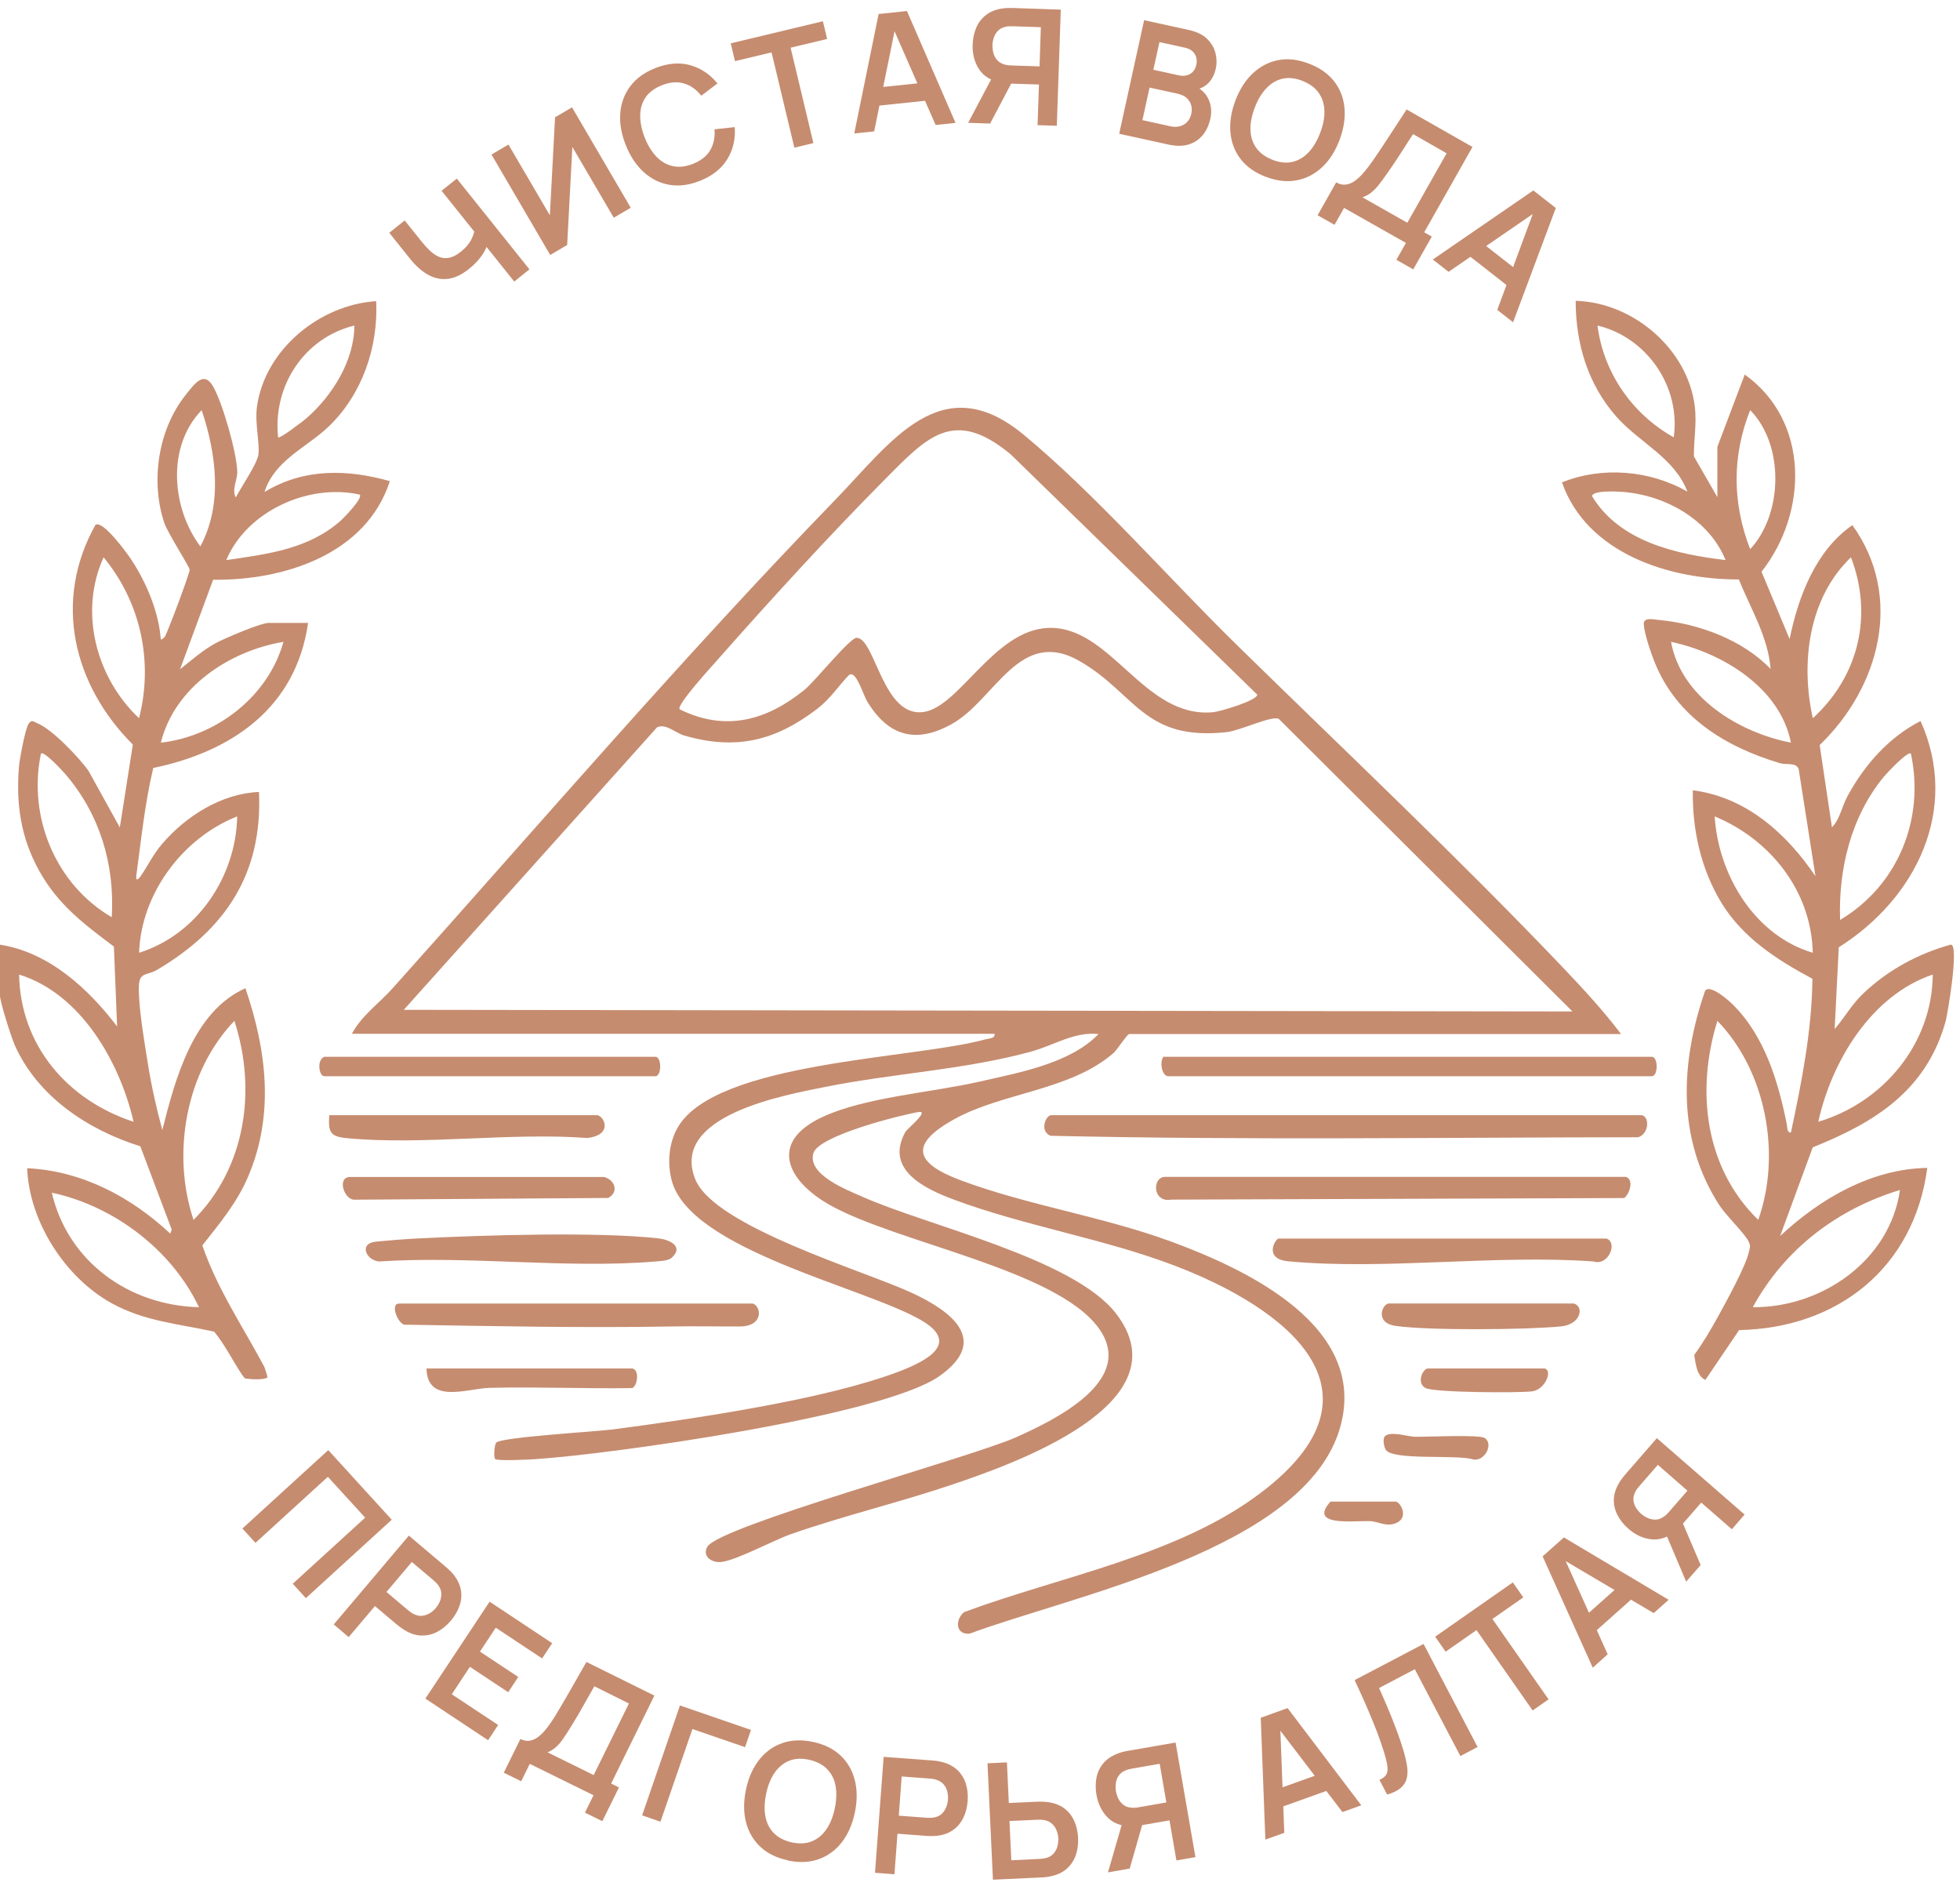 <?xml version="1.0" encoding="UTF-8"?> <svg xmlns="http://www.w3.org/2000/svg" width="238" height="229" viewBox="0 0 238 229" fill="none"><path d="M196.83 125.53H137.12C136.87 125.53 135.67 127.45 135.15 127.89C129.86 132.41 121.73 132.63 115.91 135.85C110.37 138.91 111.05 141.18 116.62 143.27C124.68 146.3 133.92 147.67 142.25 150.74C151.42 154.12 166.15 161.03 162.75 173.22C158.61 188.06 130.32 193.64 117.75 198.32C116 198.48 115.97 196.62 117.06 195.71C128.76 191.36 142.94 188.89 153.05 181.26C169.52 168.83 155.94 158.69 142.54 153.61C133.91 150.34 124.35 148.81 115.83 145.63C112.33 144.33 107.35 141.99 109.96 137.38C110.14 137.06 112.94 134.77 111.53 135C109.26 135.38 99.391 137.87 98.77 139.99C98.001 142.6 102.82 144.44 104.74 145.29C112.69 148.83 130.35 152.77 135.51 159.45C143.98 170.4 122.99 177.73 115.73 180.19C109.27 182.38 102.59 183.96 96.13 186.21C93.871 187 89.65 189.31 87.68 189.61C86.51 189.79 85.231 188.99 85.88 187.79C87.221 185.29 117.96 176.91 123.41 174.47C128.08 172.37 138.06 167.57 133.39 161.2C128.17 154.07 108.78 150.86 100.67 146.23C95.49 143.27 93.35 138.62 99.891 135.59C105.07 133.19 113.13 132.63 118.88 131.32C123.65 130.23 129.95 129.12 133.39 125.53C130.47 125.2 127.94 126.93 125.11 127.69C116.92 129.9 108.48 130.29 100.21 131.95C95.221 132.95 81.331 135.42 84.421 143.15C86.74 148.94 104.98 154.27 110.79 156.98C115.47 159.16 120.28 162.7 114.05 167.07C107.17 171.9 74.391 176.52 65.001 177.14C64.27 177.19 60.27 177.39 60.111 177.11C59.931 176.81 60.02 175.46 60.251 175.14C60.73 174.47 72.371 173.8 74.41 173.53C84.21 172.24 100.17 169.93 109.16 166.5C112.52 165.22 116.68 163.06 111.84 160.26C104.89 156.23 83.71 151.73 81.55 143.25C81.01 141.14 81.221 138.75 82.29 136.88C86.921 128.84 111.06 128.57 119.67 126.17C120.08 126.06 120.86 126.08 120.77 125.5H42.73C43.91 123.28 46.02 121.82 47.66 119.99C65.35 100.25 83.01 79.67 101.44 60.66C108.19 53.7 114.31 44.5 124.31 52.78C133.07 60.04 141.85 70.13 150.11 78.22C163.3 91.14 176.94 103.99 189.74 117.41C192.19 119.98 194.71 122.71 196.82 125.5L196.83 125.53ZM82.531 86.11C88.091 88.85 93.091 87.48 97.691 83.74C98.971 82.7 103.18 77.44 104.01 77.43C106.28 77.42 107.18 87.19 112.18 86.43C116.51 85.78 120.71 76.51 127.25 76.23C134.9 75.9 138.86 87.26 147.31 86.46C148.17 86.38 152.66 85.04 152.67 84.33L122.73 55.16C115.79 49.41 112.58 53.03 107.34 58.31C100.65 65.05 93.35 73.05 87.05 80.19C86.41 80.91 82.141 85.58 82.52 86.1L82.531 86.11ZM190.92 122.77L155.27 87.26C154.33 86.87 150.6 88.7 148.95 88.88C138.87 89.97 137.95 84.23 131.14 80.28C123.81 76.03 120.86 84.92 115.62 87.87C111.25 90.33 107.89 89.39 105.33 85.2C104.73 84.22 103.9 81.08 103 82.04C101.69 83.42 100.87 84.79 99.221 86.06C94.13 89.95 89.371 91.1 83.111 89.3C82.01 88.98 80.88 87.8 79.79 88.29L49.031 122.59L190.92 122.79V122.77Z" fill="#C68C6F"></path><path d="M199.391 135.38C200.371 135.68 200.171 137.69 198.921 138.06C175.161 138.08 151.251 138.43 127.551 137.88C126.191 137.3 126.981 135.38 127.661 135.38H199.391Z" fill="#C68C6F"></path><path d="M197.421 142.87C198.431 143.17 197.901 144.92 197.231 145.44L142.241 145.63C139.911 146.05 139.901 142.87 141.461 142.87H197.431H197.421Z" fill="#C68C6F"></path><path d="M141.261 128.29H200.581C201.361 128.29 201.361 130.65 200.581 130.65H141.861C141.101 130.65 140.771 128.96 141.271 128.29H141.261Z" fill="#C68C6F"></path><path d="M91.401 158.24C92.461 158.57 92.771 161.02 89.821 161.03C87.071 161.04 84.331 160.98 81.551 161.03C70.751 161.22 59.801 160.99 49.031 160.81C48.151 160.39 47.431 158.25 48.441 158.25H91.401V158.24Z" fill="#C68C6F"></path><path d="M195.06 150.36C196.49 150.8 195.32 153.72 193.51 153.14C181.58 152.27 168.19 154.22 156.44 153.12C153.35 152.83 154.89 150.36 155.26 150.36H195.07H195.06Z" fill="#C68C6F"></path><path d="M81.641 152.63C81.171 153.08 80.231 153.08 79.591 153.14C68.871 154.05 56.901 152.41 46.051 153.14C44.511 153.05 43.481 150.95 45.661 150.73C47.191 150.58 49.251 150.42 50.791 150.34C58.611 149.95 72.501 149.5 79.981 150.34C81.231 150.48 83.041 151.28 81.641 152.61V152.63Z" fill="#C68C6F"></path><path d="M39.381 128.29H79.581C80.361 128.29 80.361 130.65 79.581 130.65H39.381C38.731 130.65 38.431 128.67 39.381 128.29Z" fill="#C68C6F"></path><path d="M39.971 135.38H72.491C73.291 135.38 74.571 137.77 71.321 138.15C61.951 137.45 51.341 139.05 42.121 138.17C40.101 137.98 39.841 137.45 39.981 135.39L39.971 135.38Z" fill="#C68C6F"></path><path d="M73.271 142.87C74.591 143.14 75.251 144.65 73.861 145.43L42.921 145.64C41.721 145.48 40.921 142.88 42.531 142.88H73.271V142.87Z" fill="#C68C6F"></path><path d="M191.111 158.24C192.391 158.63 191.961 160.78 189.561 161.02C185.321 161.44 173.531 161.54 169.461 160.96C166.861 160.59 167.871 158.24 168.651 158.24H191.121H191.111Z" fill="#C68C6F"></path><path d="M76.821 166.13C77.731 166.4 77.341 168.37 76.751 168.51C70.991 168.6 65.211 168.34 59.461 168.48C56.811 168.54 51.881 170.54 51.791 166.13H76.821Z" fill="#C68C6F"></path><path d="M187.571 166.13C188.561 166.38 187.631 168.72 186.021 168.91C184.301 169.11 174.131 169.06 173.091 168.5C171.951 167.88 172.781 166.13 173.391 166.13H187.581H187.571Z" fill="#C68C6F"></path><path d="M168.101 174.44C168.641 173.64 170.951 174.4 171.791 174.42C173.271 174.45 179.641 174.12 180.301 174.58C181.391 175.33 180.281 177.41 178.921 177.18C176.941 176.53 169.071 177.35 168.261 175.98C168.051 175.62 167.901 174.74 168.111 174.44H168.101Z" fill="#C68C6F"></path><path d="M161.561 182.29H169.441C170.041 182.29 171.081 184.15 169.631 184.85C168.381 185.45 167.411 184.69 166.281 184.66C164.301 184.61 158.821 185.33 161.561 182.29Z" fill="#C68C6F"></path><path d="M236.25 124.01C236.49 123.15 237.97 114.44 236.85 114.68C232.9 115.78 229.21 117.78 226.24 120.62C224.83 121.97 224.01 123.49 222.78 124.93L223.28 115C232.67 109.08 238.02 98.23 233.21 87.529C229.35 89.51 226.46 92.799 224.38 96.57C223.66 97.87 223.42 99.469 222.45 100.43L220.96 90.45C228.25 83.43 231.19 72.43 224.93 63.749C220.46 66.859 218.37 72.419 217.31 77.579L213.9 69.409C219.58 62.179 219.73 51.08 211.86 45.469L208.54 54.239V60.359L205.69 55.41C205.66 53.33 206.05 51.51 205.8 49.359C204.95 42.359 198.29 36.7 191.33 36.52C191.34 41.73 192.81 46.669 196.29 50.599C199.06 53.73 203.34 55.569 204.9 59.69C200.38 57.08 194.53 56.59 189.67 58.559C192.69 67.2 202.75 70.379 211.14 70.34C212.57 73.859 214.72 77.379 215 81.21C211.61 77.669 206.24 75.7 201.42 75.26C200.79 75.2 199.56 74.909 199.6 75.749C199.66 76.93 200.46 79.24 200.92 80.389C203.58 87.04 209.51 90.669 216.14 92.65C216.95 92.889 218.07 92.51 218.41 93.359L220.45 106.37C216.93 101.18 212.04 96.769 205.56 95.939C205.47 100.71 206.56 105.57 209.06 109.65C211.65 113.86 215.8 116.54 220.08 118.82C220.01 125.14 218.78 131.339 217.47 137.479C216.99 137.569 217.04 136.85 216.97 136.5C215.94 131.34 214.28 125.739 210.37 121.909C209.84 121.389 207.66 119.46 207.05 120.27C204.02 129.06 203.6 138.3 208.79 146.33C209.6 147.58 211.9 149.779 212.34 150.729C212.62 151.319 212.47 151.499 212.35 152.039C211.98 153.729 209.54 158.16 208.59 159.88C207.75 161.4 206.79 163.03 205.73 164.49C205.81 165.05 205.89 165.6 206.05 166.14C206.08 166.24 206.12 166.35 206.15 166.45C206.15 166.47 206.15 166.479 206.16 166.479C206.16 166.479 206.16 166.48 206.17 166.51C206.19 166.56 206.21 166.61 206.24 166.65C206.35 166.86 206.46 167.02 206.55 167.12C206.62 167.2 206.7 167.27 206.78 167.34C206.81 167.37 206.81 167.36 206.78 167.34C206.8 167.36 206.83 167.37 206.85 167.39C206.9 167.42 206.94 167.449 206.99 167.479C207.02 167.499 207.05 167.51 207.08 167.52L211.18 161.469C223.19 161.229 232.42 153.88 234.03 141.78C227.22 141.89 221 145.529 216.16 150.049L220.12 139.28C227.74 136.24 233.94 132.339 236.26 123.969L236.25 124.01ZM228.74 94.309C229.07 93.909 231.68 91.109 232.04 91.49C233.74 99.49 230.44 107.51 223.44 111.68C223.22 105.52 224.77 99.129 228.74 94.309ZM203.24 53.09C198.22 50.289 194.72 45.279 193.98 39.52C199.94 40.94 204.11 46.91 203.24 53.09ZM193.31 60.219C193.46 59.489 196.42 59.669 197.11 59.719C202.24 60.139 207.55 63.09 209.53 67.99C203.51 67.279 196.66 65.76 193.31 60.219ZM212.52 49.789C216.69 54.01 216.5 62.41 212.52 66.669C210.35 61.069 210.3 55.389 212.52 49.789ZM202.91 77.919C209.15 79.24 216.17 83.499 217.47 90.159C211.11 88.909 204.14 84.65 202.91 77.919ZM234.69 118.31C234.64 126.68 228.7 133.83 220.79 136.18C222.43 128.77 227.26 120.81 234.69 118.31ZM220.13 87.189C218.62 80.45 219.61 72.579 224.76 67.659C227.47 74.74 225.69 82.1 220.13 87.189ZM208.54 123.93C214.44 130.01 216.34 140.11 213.5 148.09C206.99 141.75 205.92 132.38 208.54 123.93ZM230.71 144.46C229.5 153.01 221.22 158.76 212.84 158.69C216.69 151.65 223.05 146.8 230.71 144.46ZM208.21 99.109C214.96 101.899 219.96 108.179 220.12 115.659C213.07 113.579 208.66 106.229 208.21 99.109Z" fill="#C68C6F"></path><path d="M26 161.65C27.32 163.26 28.23 165.15 29.38 166.88C29.41 166.93 29.55 167.1 29.73 167.33C30.08 167.38 30.44 167.43 30.82 167.44C31.11 167.45 31.4 167.44 31.7 167.42C31.73 167.42 31.76 167.42 31.8 167.41C31.8 167.41 31.82 167.41 31.84 167.41C31.9 167.41 31.95 167.39 32.01 167.38C32.15 167.35 32.28 167.32 32.42 167.27C32.56 167.22 32.29 166.51 32.12 165.98C29.52 161.09 26.38 156.48 24.57 151.19C26.64 148.56 28.74 146.06 30.09 142.93C33.35 135.36 32.39 127.56 29.8 119.97C23.47 122.79 21.27 130.97 19.71 137.19C18.99 134.5 18.37 131.78 17.94 129.02C17.53 126.41 16.81 122.33 16.86 119.81C16.9 117.93 17.81 118.49 19.1 117.72C27.37 112.83 31.9 106.07 31.45 96.14C26.9 96.34 22.62 99.04 19.7 102.43C18.59 103.71 17.96 105.11 17.05 106.4C16.73 106.85 16.46 106.96 16.56 106.24C17.15 101.89 17.59 97.51 18.61 93.23C28.2 91.24 35.95 85.88 37.41 75.62H32.61C31.67 75.62 27.21 77.51 26.15 78.1C24.58 78.96 23.25 80.16 21.86 81.25L25.88 70.38C34.5 70.49 44.47 67.29 47.34 58.41C42.15 56.94 36.85 56.84 32.12 59.73C33.32 55.88 37.27 54.31 39.9 51.79C43.98 47.89 45.94 42.15 45.68 36.56C38.83 36.99 32.15 42.44 31.2 49.39C30.93 51.36 31.56 53.8 31.38 55.19C31.23 56.29 29.23 59.22 28.63 60.39C28.11 59.4 28.84 58.27 28.81 57.26C28.75 54.96 27.04 48.94 25.88 46.92C24.75 44.94 23.6 46.62 22.51 47.99C19.19 52.18 18.27 58.42 19.94 63.45C20.37 64.74 23.01 68.779 23.03 69.159C23.05 69.59 20.35 76.77 20.02 77.28C19.93 77.41 19.6 77.72 19.52 77.61C19.29 74.32 17.79 70.77 16.01 68.04C15.47 67.2 12.49 63.099 11.59 63.719C6.42 72.95 8.88 83.14 16.13 90.39L14.55 100.45L10.72 93.53C9.54 91.91 6.33 88.52 4.53 87.8C4.08 87.62 3.86 87.29 3.47 87.87C3.07 88.46 2.39 92.11 2.31 93C1.92 97.61 2.53 101.72 4.78 105.75C7.07 109.85 10.17 112.16 13.83 114.91L14.22 124.61C10.71 119.99 5.92 115.6 -0.01 114.68V120.8C-0.01 121.61 1.38 125.97 1.81 126.92C4.61 133.16 10.7 137.17 17.04 139.16L20.85 149.26L20.68 149.76C15.92 145.31 9.94 142.13 3.3 141.82C3.54 148.27 7.9 155.1 13.56 158.21C17.59 160.43 21.62 160.69 26 161.66V161.65ZM28.8 99.11C28.67 106.43 23.93 113.46 16.89 115.66C17.13 108.49 22.18 101.72 28.8 99.11ZM43.03 39.52C43.02 43.78 40.36 48.02 37.23 50.76C36.9 51.05 33.96 53.31 33.77 53.09C33.11 46.87 36.91 41.02 43.03 39.52ZM43.69 60.05C44.07 60.48 41.81 62.81 41.38 63.2C37.49 66.66 32.44 67.28 27.48 67.99C29.95 62.06 37.49 58.64 43.7 60.05H43.69ZM24.49 49.79C26.27 55.12 27.06 61.24 24.33 66.33C20.8 61.63 20.25 54.15 24.49 49.79ZM34.42 77.92C32.56 84.56 26.31 89.379 19.53 90.159C21.2 83.43 27.83 79.02 34.42 77.92ZM13.57 111.35C6.78 107.39 3.36 99.21 4.97 91.49C5.31 91.09 7.64 93.63 7.94 93.98C12.12 98.85 13.95 104.94 13.57 111.35ZM12.58 67.659C17.08 73.109 18.65 80.32 16.88 87.19C11.7 82.31 9.54 74.329 12.58 67.659ZM2.32 118.31C9.8 120.61 14.54 128.91 16.22 136.18C8.21 133.57 2.47 126.91 2.32 118.31ZM28.46 123.93C31.19 132.3 29.85 141.75 23.5 148.09C20.8 140.04 22.56 130.08 28.46 123.93ZM6.29 144.79C13.84 146.4 20.87 151.75 24.16 158.69C15.67 158.49 8.24 153.16 6.29 144.79Z" fill="#C68C6F"></path><path d="M62.45 34.19L58.529 29.29L59.209 29.53C59.109 30.02 58.859 30.54 58.45 31.1C58.05 31.65 57.55 32.16 56.969 32.63C56.039 33.37 55.16 33.78 54.319 33.86C53.48 33.94 52.679 33.76 51.919 33.32C51.16 32.88 50.45 32.24 49.779 31.4L47.27 28.26L49.139 26.76L51.2 29.33C51.499 29.71 51.819 30.06 52.16 30.39C52.499 30.72 52.859 30.97 53.239 31.15C53.63 31.33 54.05 31.38 54.499 31.3C54.95 31.22 55.44 30.98 55.969 30.55C56.559 30.08 56.989 29.57 57.249 29.04C57.51 28.51 57.639 28.06 57.63 27.69L58.139 28.8L53.62 23.16L55.469 21.68L64.29 32.7L62.44 34.18L62.45 34.19Z" fill="#C68C6F"></path><path d="M76.59 25.22L74.53 26.43L69.5 17.84L68.87 29.74L66.81 30.95L59.68 18.76L61.74 17.55L66.77 26.14L67.4 14.24L69.46 13.03L76.59 25.22Z" fill="#C68C6F"></path><path d="M84.97 21.96C83.66 22.48 82.42 22.64 81.26 22.43C80.1 22.23 79.06 21.709 78.15 20.88C77.24 20.049 76.52 18.959 75.98 17.599C75.44 16.239 75.22 14.95 75.32 13.729C75.42 12.499 75.82 11.419 76.53 10.47C77.24 9.53 78.25 8.79 79.56 8.27C81.07 7.67 82.48 7.55 83.79 7.91C85.1 8.27 86.21 9.01 87.12 10.13L85.15 11.62C84.56 10.86 83.86 10.37 83.05 10.13C82.24 9.89 81.35 9.96 80.37 10.35C79.49 10.7 78.83 11.19 78.4 11.809C77.97 12.44 77.75 13.169 77.74 13.999C77.73 14.829 77.91 15.729 78.28 16.689C78.66 17.649 79.14 18.43 79.72 19.03C80.3 19.63 80.96 20.009 81.71 20.169C82.46 20.329 83.27 20.24 84.15 19.89C85.13 19.5 85.83 18.939 86.25 18.22C86.67 17.489 86.84 16.65 86.76 15.7L89.22 15.43C89.32 16.869 89.02 18.17 88.31 19.33C87.6 20.49 86.49 21.36 84.98 21.96H84.97Z" fill="#C68C6F"></path><path d="M96.46 17.94L93.691 6.36L89.251 7.42L88.731 5.26L99.921 2.58L100.44 4.73L96.001 5.79L98.77 17.37L96.471 17.92L96.46 17.94Z" fill="#C68C6F"></path><path d="M103.73 16.21L106.69 1.7L110.13 1.34L116.03 14.92L113.61 15.17L108.27 2.99L108.8 2.93L106.15 15.95L103.73 16.2V16.21ZM105.88 12.91L105.65 10.72L113.02 9.95L113.25 12.14L105.88 12.91Z" fill="#C68C6F"></path><path d="M120.239 15L117.559 14.91L120.829 8.74L123.209 9.35L120.229 15H120.239ZM128.339 15.27L125.989 15.19L126.159 10.26L122.509 10.14L121.499 10.02C120.299 9.78 119.429 9.24 118.879 8.4C118.329 7.55 118.069 6.56 118.109 5.41C118.139 4.63 118.289 3.93 118.569 3.3C118.849 2.67 119.269 2.16 119.809 1.76C120.349 1.36 121.039 1.11 121.859 1.01C122.049 0.98 122.249 0.97 122.459 0.97C122.669 0.97 122.849 0.97 122.979 0.97L128.809 1.17L128.329 15.28L128.339 15.27ZM126.229 8.06L126.389 3.3L123.009 3.19C122.879 3.19 122.729 3.19 122.569 3.19C122.409 3.19 122.259 3.21 122.119 3.25C121.719 3.33 121.409 3.5 121.179 3.74C120.949 3.98 120.779 4.26 120.679 4.57C120.579 4.88 120.519 5.19 120.509 5.49C120.509 5.79 120.539 6.1 120.619 6.42C120.699 6.74 120.849 7.02 121.069 7.28C121.289 7.54 121.589 7.72 121.979 7.83C122.119 7.87 122.269 7.91 122.429 7.92C122.589 7.94 122.739 7.95 122.869 7.95L126.249 8.06H126.229Z" fill="#C68C6F"></path><path d="M135.9 16.24L138.93 2.45L144.4 3.65C145.33 3.86 146.06 4.21 146.57 4.71C147.08 5.21 147.42 5.79 147.59 6.43C147.75 7.08 147.77 7.71 147.63 8.33C147.46 9.09 147.14 9.7 146.66 10.15C146.18 10.6 145.61 10.85 144.95 10.9L145.06 10.42C145.88 10.81 146.45 11.37 146.77 12.09C147.09 12.81 147.15 13.58 146.98 14.37C146.8 15.19 146.49 15.87 146.04 16.41C145.59 16.95 145.02 17.33 144.33 17.54C143.64 17.75 142.84 17.75 141.93 17.56L135.91 16.24H135.9ZM138.71 14.58L142.11 15.33C142.51 15.42 142.89 15.42 143.25 15.33C143.6 15.24 143.91 15.06 144.15 14.81C144.4 14.55 144.57 14.22 144.66 13.81C144.74 13.44 144.73 13.09 144.64 12.76C144.54 12.43 144.36 12.15 144.1 11.9C143.83 11.66 143.48 11.49 143.06 11.39L139.59 10.63L138.72 14.59L138.71 14.58ZM140.06 8.47L143.16 9.15C143.49 9.22 143.8 9.22 144.09 9.15C144.38 9.08 144.63 8.94 144.84 8.72C145.05 8.5 145.19 8.22 145.27 7.85C145.37 7.37 145.31 6.94 145.07 6.55C144.83 6.16 144.44 5.91 143.89 5.79L140.79 5.11L140.05 8.46L140.06 8.47Z" fill="#C68C6F"></path><path d="M153.73 21.48C152.41 20.98 151.39 20.26 150.66 19.33C149.94 18.4 149.52 17.32 149.41 16.09C149.3 14.87 149.5 13.57 150.01 12.21C150.53 10.85 151.23 9.74 152.13 8.9C153.03 8.06 154.05 7.53 155.21 7.3C156.37 7.07 157.61 7.22 158.93 7.72C160.25 8.22 161.27 8.94 162 9.87C162.73 10.81 163.15 11.89 163.26 13.11C163.37 14.33 163.17 15.63 162.66 16.99C162.15 18.35 161.44 19.46 160.54 20.3C159.64 21.14 158.62 21.67 157.45 21.89C156.29 22.11 155.04 21.97 153.72 21.47L153.73 21.48ZM154.51 19.4C155.39 19.74 156.21 19.83 156.95 19.65C157.69 19.48 158.35 19.08 158.91 18.48C159.48 17.87 159.95 17.08 160.31 16.12C160.68 15.15 160.85 14.26 160.82 13.43C160.79 12.61 160.56 11.88 160.12 11.26C159.68 10.64 159.02 10.16 158.14 9.81C157.26 9.47 156.44 9.39 155.71 9.56C154.98 9.73 154.32 10.13 153.75 10.74C153.18 11.35 152.71 12.14 152.35 13.1C151.99 14.06 151.81 14.96 151.84 15.78C151.87 16.6 152.1 17.33 152.54 17.95C152.98 18.57 153.64 19.05 154.52 19.4H154.51Z" fill="#C68C6F"></path><path d="M160 26.12L162.25 22.14C162.65 22.37 163.04 22.45 163.42 22.41C163.8 22.36 164.17 22.21 164.53 21.95C164.89 21.69 165.25 21.35 165.61 20.93C165.97 20.51 166.32 20.05 166.67 19.55C167.13 18.89 167.57 18.23 168 17.58C168.43 16.93 168.87 16.26 169.32 15.56C169.77 14.86 170.27 14.1 170.8 13.29L178.8 17.84L172.94 28.2L173.86 28.72L171.61 32.7L169.56 31.54L170.72 29.49L163.21 25.24L162.05 27.29L159.99 26.13L160 26.12ZM165.45 23.96L170.89 27.04L175.66 18.61L171.59 16.28C171.21 16.85 170.86 17.39 170.55 17.89C170.23 18.39 169.91 18.89 169.57 19.4C169.23 19.91 168.86 20.46 168.44 21.05C168.04 21.63 167.68 22.11 167.39 22.48C167.09 22.85 166.8 23.15 166.5 23.38C166.21 23.61 165.86 23.8 165.45 23.95V23.96Z" fill="#C68C6F"></path><path d="M173.99 31.5L186.19 23.12L188.92 25.25L183.73 39.12L181.81 37.62L186.43 25.15L186.85 25.48L175.9 33L173.98 31.5H173.99ZM177.83 30.61L179.19 28.87L185.03 33.44L183.67 35.18L177.83 30.61Z" fill="#C68C6F"></path><path d="M29.43 185.56L39.86 176.04L47.57 184.49L37.14 194.01L35.55 192.26L44.34 184.24L39.81 179.28L31.02 187.3L29.43 185.55V185.56Z" fill="#C68C6F"></path><path d="M40.529 197.2L49.649 186.42L54.099 190.19C54.199 190.28 54.339 190.4 54.499 190.54C54.659 190.69 54.799 190.83 54.919 190.97C55.459 191.59 55.799 192.24 55.939 192.9C56.079 193.56 56.039 194.22 55.819 194.88C55.599 195.54 55.249 196.16 54.739 196.75C54.239 197.34 53.689 197.79 53.079 198.11C52.469 198.43 51.819 198.57 51.149 198.55C50.469 198.53 49.779 198.3 49.089 197.87C48.929 197.77 48.769 197.66 48.589 197.53C48.409 197.4 48.279 197.29 48.179 197.21L45.529 194.97L42.339 198.74L40.539 197.21L40.529 197.2ZM46.939 193.27L49.519 195.45C49.619 195.53 49.739 195.62 49.869 195.72C49.999 195.82 50.129 195.89 50.269 195.95C50.629 196.13 50.979 196.2 51.309 196.15C51.639 196.1 51.949 195.99 52.219 195.82C52.489 195.64 52.729 195.44 52.919 195.21C53.109 194.98 53.279 194.71 53.409 194.41C53.539 194.11 53.599 193.79 53.589 193.45C53.579 193.11 53.449 192.78 53.219 192.45C53.139 192.33 53.039 192.22 52.919 192.1C52.799 191.99 52.689 191.89 52.589 191.8L50.009 189.62L46.929 193.26L46.939 193.27Z" fill="#C68C6F"></path><path d="M51.65 206.21L59.45 194.44L67.05 199.48L65.83 201.33L60.2 197.6L58.28 200.5L62.93 203.58L61.71 205.43L57.06 202.35L54.86 205.68L60.49 209.41L59.27 211.26L51.67 206.22L51.65 206.21Z" fill="#C68C6F"></path><path d="M61.17 215.21L63.19 211.11C63.6 211.31 63.99 211.38 64.37 211.31C64.75 211.24 65.11 211.06 65.45 210.78C65.8 210.5 66.14 210.14 66.47 209.7C66.8 209.26 67.13 208.78 67.45 208.26C67.87 207.57 68.27 206.89 68.66 206.22C69.05 205.55 69.45 204.85 69.86 204.12C70.27 203.39 70.72 202.61 71.21 201.76L79.46 205.84L74.21 216.52L75.16 216.99L73.14 221.09L71.03 220.05L72.07 217.94L64.33 214.13L63.29 216.24L61.17 215.2V215.21ZM66.49 212.73L72.09 215.49L76.37 206.8L72.17 204.71C71.83 205.31 71.51 205.86 71.22 206.38C70.93 206.9 70.64 207.42 70.33 207.95C70.02 208.48 69.68 209.05 69.3 209.66C68.93 210.27 68.61 210.76 68.33 211.15C68.06 211.54 67.78 211.86 67.5 212.1C67.22 212.35 66.88 212.56 66.49 212.73Z" fill="#C68C6F"></path><path d="M77.969 220.39L82.569 207.04L91.189 210.01L90.469 212.1L84.079 209.9L80.199 221.15L77.969 220.38V220.39Z" fill="#C68C6F"></path><path d="M95.68 225.84C94.3 225.55 93.18 225 92.32 224.19C91.46 223.38 90.88 222.38 90.581 221.19C90.281 220 90.281 218.69 90.581 217.26C90.88 215.83 91.41 214.64 92.16 213.67C92.91 212.7 93.85 212.01 94.96 211.62C96.07 211.22 97.32 211.17 98.701 211.46C100.08 211.75 101.2 212.3 102.06 213.11C102.92 213.92 103.5 214.92 103.8 216.12C104.1 217.32 104.1 218.62 103.8 220.05C103.5 221.48 102.97 222.68 102.22 223.65C101.47 224.62 100.53 225.3 99.41 225.7C98.29 226.1 97.05 226.15 95.66 225.86L95.68 225.84ZM96.141 223.66C97.07 223.86 97.88 223.82 98.591 223.53C99.29 223.24 99.88 222.76 100.35 222.07C100.82 221.38 101.16 220.53 101.37 219.52C101.58 218.51 101.61 217.6 101.46 216.79C101.31 215.98 100.96 215.3 100.43 214.76C99.9 214.22 99.171 213.84 98.251 213.63C97.32 213.43 96.51 213.47 95.811 213.76C95.111 214.05 94.52 214.54 94.05 215.22C93.581 215.91 93.24 216.76 93.031 217.77C92.82 218.78 92.79 219.69 92.941 220.5C93.091 221.31 93.43 221.99 93.96 222.53C94.49 223.07 95.221 223.45 96.141 223.66Z" fill="#C68C6F"></path><path d="M106.25 227.36L107.3 213.28L113.12 213.71C113.26 213.72 113.43 213.74 113.65 213.76C113.86 213.79 114.06 213.82 114.24 213.87C115.05 214.05 115.7 214.38 116.2 214.83C116.7 215.29 117.05 215.84 117.27 216.5C117.48 217.15 117.56 217.87 117.5 218.65C117.44 219.42 117.26 220.11 116.95 220.73C116.64 221.35 116.21 221.84 115.64 222.22C115.08 222.6 114.39 222.82 113.57 222.88C113.39 222.89 113.18 222.9 112.96 222.89C112.74 222.89 112.57 222.89 112.44 222.87L108.98 222.61L108.61 227.53L106.25 227.35V227.36ZM109.14 220.42L112.5 220.67C112.63 220.67 112.78 220.68 112.94 220.68C113.1 220.68 113.26 220.66 113.4 220.64C113.8 220.57 114.12 220.42 114.36 220.19C114.6 219.96 114.78 219.69 114.9 219.38C115.02 219.07 115.09 218.77 115.11 218.47C115.13 218.17 115.11 217.86 115.04 217.54C114.97 217.22 114.83 216.92 114.62 216.66C114.41 216.4 114.12 216.2 113.73 216.07C113.6 216.02 113.45 215.99 113.29 215.96C113.13 215.94 112.98 215.92 112.85 215.91L109.49 215.66L109.14 220.41V220.42Z" fill="#C68C6F"></path><path d="M120.57 228.16L119.91 214.06L122.27 213.95L122.5 218.88L125.97 218.72C126.1 218.72 126.28 218.72 126.5 218.72C126.72 218.72 126.93 218.73 127.11 218.76C127.93 218.85 128.61 219.09 129.16 219.48C129.71 219.87 130.13 220.38 130.42 221.01C130.71 221.63 130.87 222.33 130.91 223.1C130.95 223.88 130.85 224.59 130.62 225.24C130.39 225.89 130.02 226.44 129.51 226.88C129 227.32 128.34 227.63 127.54 227.79C127.36 227.83 127.16 227.85 126.94 227.88C126.72 227.91 126.54 227.92 126.41 227.92L120.58 228.19L120.57 228.16ZM122.82 225.83L126.19 225.67C126.33 225.67 126.48 225.65 126.63 225.63C126.79 225.61 126.94 225.58 127.08 225.54C127.46 225.42 127.76 225.24 127.97 224.98C128.18 224.72 128.33 224.43 128.41 224.11C128.49 223.79 128.52 223.48 128.51 223.18C128.5 222.88 128.43 222.57 128.32 222.27C128.21 221.96 128.04 221.69 127.8 221.45C127.56 221.21 127.25 221.05 126.86 220.97C126.71 220.94 126.56 220.92 126.4 220.91C126.24 220.9 126.09 220.91 125.95 220.91L122.58 221.07L122.8 225.83H122.82Z" fill="#C68C6F"></path><path d="M145.17 225.45L142.85 225.85L142.01 220.99L138.42 221.61L137.41 221.7C136.19 221.71 135.22 221.36 134.51 220.65C133.8 219.93 133.34 219.01 133.14 217.88C133.01 217.11 133.02 216.39 133.16 215.72C133.31 215.05 133.61 214.46 134.06 213.96C134.51 213.46 135.13 213.08 135.91 212.81C136.09 212.74 136.29 212.69 136.49 212.64C136.69 212.59 136.87 212.56 137 212.54L142.75 211.54L145.16 225.45H145.17ZM137.18 226.84L134.54 227.3L136.48 220.59L138.94 220.7L137.18 226.84ZM141.63 218.82L140.82 214.12L137.49 214.7C137.36 214.72 137.22 214.75 137.06 214.79C136.9 214.83 136.76 214.88 136.63 214.94C136.26 215.1 135.99 215.33 135.81 215.61C135.63 215.89 135.52 216.2 135.49 216.53C135.45 216.86 135.46 217.17 135.51 217.47C135.56 217.77 135.66 218.06 135.8 218.35C135.94 218.64 136.15 218.89 136.41 219.1C136.67 219.31 137.01 219.42 137.41 219.45C137.55 219.47 137.7 219.47 137.87 219.45C138.03 219.44 138.18 219.42 138.31 219.39L141.64 218.81L141.63 218.82Z" fill="#C68C6F"></path><path d="M153.65 223.32L153.09 208.53L156.35 207.36L165.3 219.16L163.01 219.98L154.94 209.41L155.44 209.23L155.95 222.5L153.66 223.32H153.65ZM154.96 219.6L154.22 217.52L161.2 215.02L161.94 217.1L154.96 219.6Z" fill="#C68C6F"></path><path d="M168.42 217.82L167.5 216.07C167.79 215.94 168.01 215.8 168.17 215.64C168.33 215.48 168.43 215.28 168.47 215.03C168.51 214.79 168.49 214.47 168.42 214.1C168.35 213.72 168.23 213.26 168.06 212.71C167.82 211.93 167.54 211.13 167.23 210.31C166.92 209.49 166.59 208.69 166.26 207.91C165.93 207.13 165.61 206.4 165.3 205.72C164.99 205.04 164.72 204.46 164.49 203.96L172.86 199.57L179.42 212.08L177.33 213.18L171.8 202.64L167.46 204.92C167.63 205.32 167.85 205.81 168.1 206.38C168.35 206.95 168.61 207.56 168.88 208.23C169.15 208.9 169.42 209.6 169.69 210.33C169.96 211.06 170.2 211.79 170.42 212.52C170.62 213.18 170.76 213.8 170.85 214.36C170.94 214.92 170.93 215.43 170.82 215.88C170.71 216.33 170.47 216.72 170.09 217.05C169.71 217.38 169.16 217.65 168.43 217.86L168.42 217.82Z" fill="#C68C6F"></path><path d="M186.11 207.65L179.29 197.89L175.54 200.51L174.27 198.69L183.7 192.1L184.97 193.92L181.22 196.54L188.04 206.3L186.1 207.65H186.11Z" fill="#C68C6F"></path><path d="M193.4 202.44L187.32 188.94L189.9 186.64L202.62 194.21L200.81 195.83L189.36 189.07L189.76 188.72L195.22 200.83L193.41 202.45L193.4 202.44ZM193.22 198.5L191.75 196.85L197.28 191.92L198.75 193.57L193.22 198.5Z" fill="#C68C6F"></path><path d="M211.839 183.87L210.299 185.65L206.579 182.41L204.189 185.16L203.459 185.86C202.519 186.64 201.549 186.98 200.539 186.87C199.529 186.77 198.599 186.34 197.729 185.58C197.139 185.07 196.699 184.51 196.389 183.89C196.079 183.27 195.939 182.63 195.969 181.96C195.999 181.29 196.239 180.6 196.679 179.9C196.779 179.74 196.899 179.57 197.029 179.4C197.159 179.23 197.269 179.1 197.359 178.99L201.189 174.59L211.839 183.86V183.87ZM204.899 180.96L201.309 177.83L199.089 180.38C198.999 180.48 198.909 180.59 198.809 180.72C198.709 180.85 198.629 180.98 198.569 181.11C198.389 181.47 198.309 181.82 198.349 182.15C198.389 182.48 198.499 182.79 198.679 183.07C198.859 183.35 199.059 183.58 199.289 183.78C199.519 183.98 199.779 184.14 200.079 184.28C200.379 184.42 200.689 184.48 201.029 184.48C201.369 184.48 201.699 184.35 202.029 184.12C202.149 184.04 202.269 183.95 202.389 183.83C202.509 183.72 202.609 183.61 202.689 183.51L204.909 180.96H204.899ZM206.509 189.99L204.749 192.01L202.019 185.58L203.999 184.12L206.509 189.99Z" fill="#C68C6F"></path></svg> 